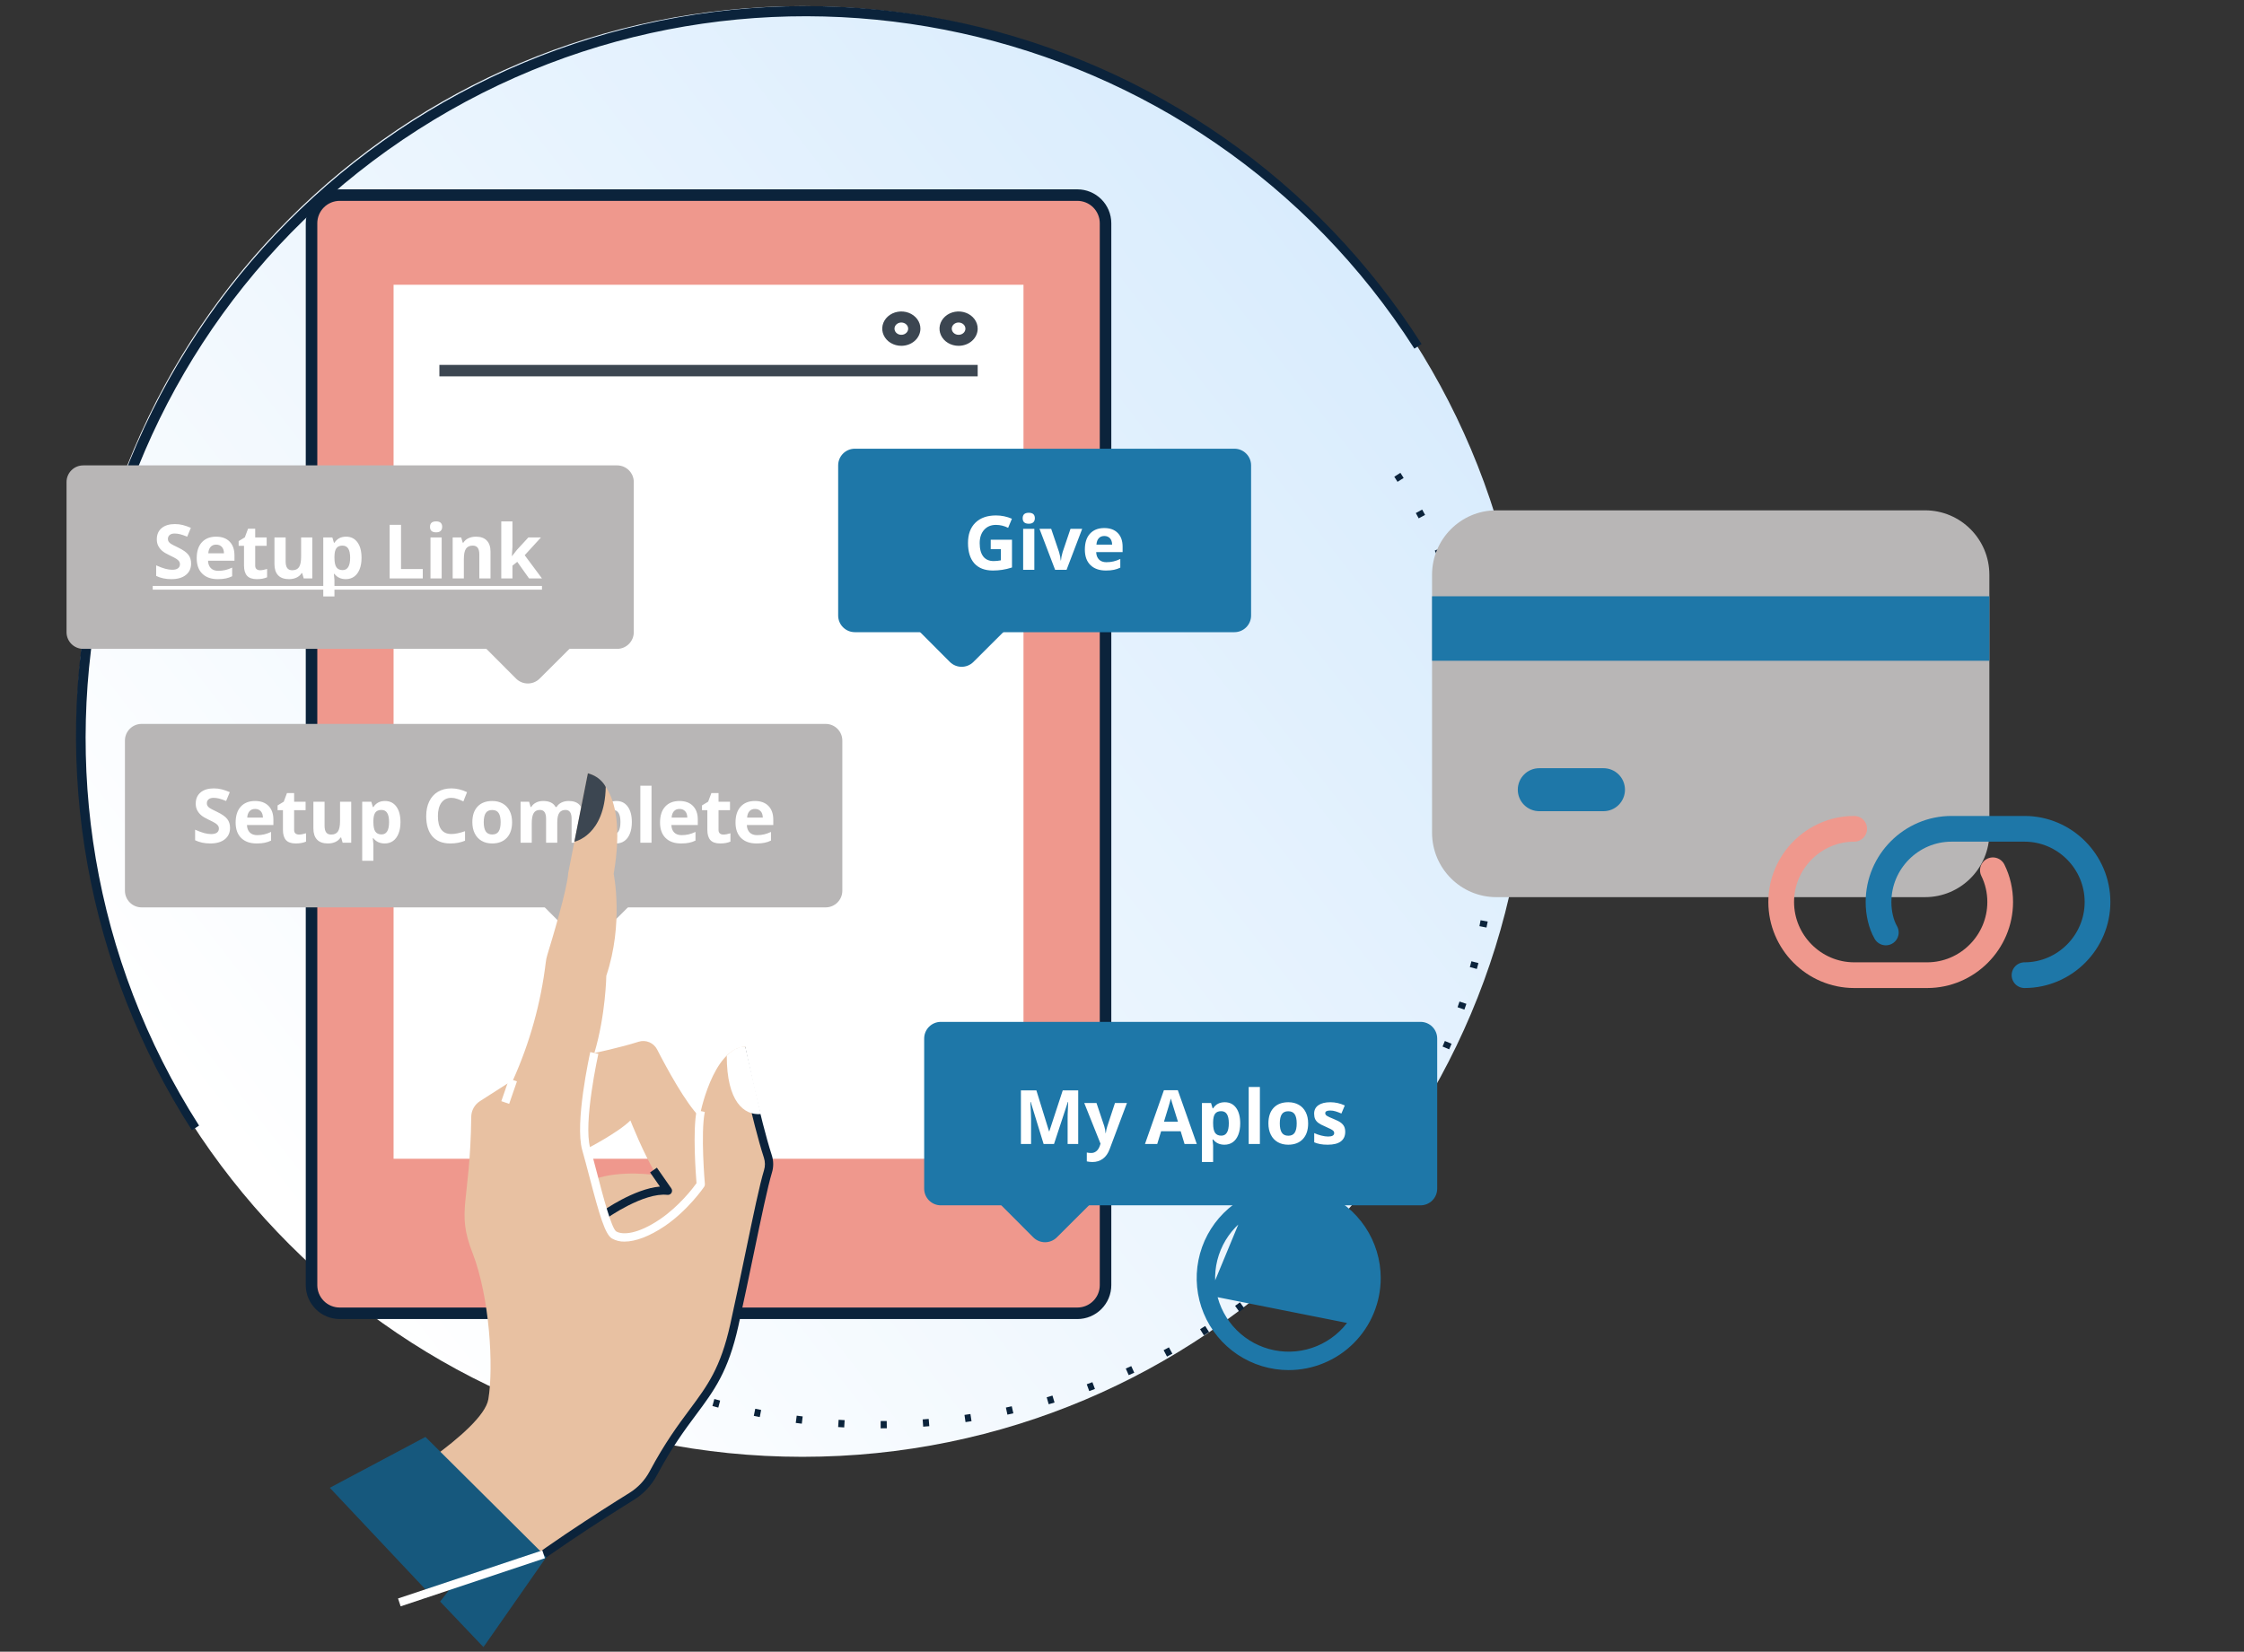 <svg width="455" height="335" viewBox="0 0 455 335" fill="none" xmlns="http://www.w3.org/2000/svg">
<rect x="0" y="0" width="455" height="335" fill="#333333" stroke="none"/>
<mask id="mask0_3876_13663" style="mask-type:luminance" maskUnits="userSpaceOnUse" x="0" y="0" width="455" height="335">
<path d="M454.922 0H0.986V334.63H454.922V0Z" fill="white"/>
</mask>
<g mask="url(#mask0_3876_13663)">
<path d="M162.702 295.475C243.951 295.475 309.817 229.612 309.817 148.362C309.817 67.113 243.951 1.248 162.702 1.248C81.454 1.248 15.588 67.113 15.588 148.362C15.588 229.612 81.454 295.475 162.702 295.475Z" fill="url(#paint0_linear_3876_13663)"/>
<path d="M38.909 229.228C28.386 212.859 21.195 194.572 17.748 175.417C14.302 156.264 14.668 136.617 18.825 117.604C22.982 98.591 30.849 80.585 41.975 64.617C53.101 48.649 67.268 35.033 83.663 24.547C100.06 14.062 118.363 6.914 137.525 3.513C156.687 0.112 176.332 0.523 195.336 4.725C214.339 8.927 232.326 16.836 248.269 27.999C264.209 39.163 277.793 53.361 288.241 69.782L286.782 70.712C243.338 2.789 152.72 -17.152 84.774 26.293C16.828 69.739 -3.079 160.347 40.364 228.295L38.909 229.228Z" fill="#0B233B"/>
<path d="M178.567 289.693V288.222C178.973 288.222 179.377 288.222 179.792 288.209L179.814 289.681C179.388 289.688 178.976 289.69 178.567 289.693ZM171.171 289.512C170.761 289.489 170.349 289.465 169.945 289.439L170.039 287.967L171.264 288.039L171.171 289.512ZM187.188 289.358L187.08 287.886C187.486 287.858 187.891 287.825 188.305 287.791L188.428 289.261C188.009 289.297 187.6 289.328 187.188 289.358ZM162.577 288.754L161.351 288.598L161.545 287.126C161.947 287.181 162.351 287.232 162.754 287.281L162.577 288.754ZM195.77 288.431L195.562 286.975L196.767 286.795L196.99 288.25L195.77 288.431ZM154.054 287.41C153.651 287.332 153.247 287.254 152.845 287.165L153.137 285.725L154.333 285.97L154.054 287.41ZM204.265 286.92L203.958 285.481C204.354 285.398 204.751 285.31 205.148 285.222L205.472 286.656L204.265 286.92ZM145.643 285.489L144.453 285.168L144.842 283.749L146.018 284.067L145.643 285.489ZM212.638 284.813L212.23 283.398C212.622 283.285 213.012 283.173 213.401 283.055L213.824 284.464L212.638 284.813ZM137.382 283.001L136.218 282.602L136.709 281.211C137.09 281.347 137.476 281.478 137.858 281.609L137.382 283.001ZM220.856 282.143L220.352 280.76L221.499 280.336L222.014 281.714L220.856 282.143ZM129.32 279.96C128.943 279.802 128.563 279.643 128.185 279.468L128.766 278.115C129.139 278.277 129.502 278.435 129.887 278.591L129.32 279.96ZM228.862 278.91L228.264 277.566C228.634 277.402 228.999 277.233 229.377 277.076L229.987 278.415L228.862 278.91ZM121.476 276.372L120.378 275.816L121.047 274.507L122.133 275.056L121.476 276.372ZM236.625 275.147L235.939 273.847L237.014 273.27L237.716 274.563L236.625 275.147ZM113.887 272.252C113.534 272.046 113.182 271.835 112.83 271.625L113.588 270.365L114.635 270.985L113.887 272.252ZM244.107 270.84L243.332 269.59C243.68 269.374 244.026 269.159 244.369 268.941L245.156 270.183C244.808 270.406 244.457 270.627 244.107 270.843V270.84ZM106.609 267.627L105.599 266.926L106.442 265.721L107.44 266.414L106.609 267.627ZM251.292 266.053L250.433 264.857L251.414 264.143L252.281 265.329C251.955 265.575 251.627 265.818 251.292 266.055V266.053ZM99.667 262.511L98.709 261.743L99.633 260.599C99.947 260.854 100.263 261.106 100.581 261.356L99.667 262.511ZM258.127 260.796L257.191 259.66C257.505 259.402 257.817 259.14 258.127 258.881L259.073 260.006C258.763 260.27 258.447 260.535 258.127 260.796ZM93.098 256.932C92.794 256.654 92.492 256.378 92.193 256.098L93.193 255.022L94.088 255.844L93.098 256.932ZM264.59 255.078L263.577 254.012C263.873 253.733 264.165 253.45 264.457 253.169L265.479 254.228C265.186 254.513 264.888 254.797 264.59 255.078ZM86.928 250.911C86.644 250.615 86.361 250.315 86.08 250.014L87.153 249.009C87.43 249.308 87.709 249.602 87.992 249.894L86.928 250.911ZM270.642 248.935L269.558 247.94C269.833 247.642 270.105 247.342 270.377 247.041L271.47 248.021C271.196 248.325 270.918 248.629 270.642 248.935ZM81.182 244.474C80.92 244.16 80.657 243.842 80.397 243.523L81.537 242.595C81.796 242.908 82.054 243.222 82.312 243.533L81.182 244.474ZM276.255 242.39L275.105 241.471C275.35 241.156 275.61 240.839 275.857 240.521L277.018 241.427L276.255 242.39ZM75.89 237.662L75.171 236.66L76.373 235.809C76.618 236.142 76.843 236.471 77.081 236.789L75.89 237.662ZM281.402 235.483L280.194 234.647C280.425 234.314 280.653 233.977 280.881 233.645L282.106 234.469C281.868 234.798 281.648 235.137 281.402 235.483ZM286.06 228.228L284.795 227.477C285.004 227.127 285.21 226.779 285.413 226.429L286.686 227.164C286.482 227.513 286.274 227.864 286.06 228.217V228.228ZM290.227 220.658L288.913 219.996C289.097 219.634 289.278 219.271 289.458 218.907L290.776 219.558C290.588 219.925 290.403 220.292 290.227 220.658ZM293.851 212.832L292.497 212.26C292.654 211.886 292.811 211.524 292.963 211.137L294.325 211.697C294.149 212.075 293.997 212.454 293.838 212.832H293.851ZM296.931 204.776L295.542 204.286C295.675 203.904 295.804 203.52 295.931 203.134L297.329 203.6C297.192 203.994 297.054 204.385 296.919 204.776H296.931ZM299.459 196.528L298.036 196.146C298.142 195.753 298.248 195.361 298.348 194.966L299.773 195.336C299.662 195.734 299.552 196.131 299.447 196.528H299.459ZM301.42 188.125L299.976 187.841C300.054 187.441 300.13 187.043 300.207 186.644L301.652 186.914C301.562 187.318 301.484 187.722 301.405 188.125H301.42ZM302.799 179.609L301.329 179.423C301.381 179.02 301.429 178.616 301.479 178.212L302.938 178.386C302.888 178.793 302.837 179.203 302.785 179.609H302.799ZM303.599 171.03L302.128 170.944C302.153 170.537 302.175 170.133 302.195 169.719L303.665 169.792C303.631 170.196 303.609 170.608 303.584 171.016L303.599 171.03ZM302.339 162.419C302.339 162.011 302.339 161.604 302.322 161.192L303.793 161.166C303.793 161.576 303.793 161.987 303.81 162.392L302.339 162.419ZM301.964 153.898C301.933 153.494 301.897 153.086 301.861 152.673L303.331 152.542C303.369 152.952 303.403 153.363 303.434 153.768L301.964 153.898ZM301.003 145.424C300.942 145.021 300.881 144.62 300.817 144.218L302.27 143.987C302.334 144.394 302.398 144.801 302.457 145.213L301.003 145.424ZM299.461 137.033C299.373 136.636 299.285 136.241 299.194 135.844L300.625 135.513C300.719 135.915 300.809 136.318 300.898 136.719L299.461 137.033ZM297.343 128.772C297.231 128.38 297.114 127.99 296.995 127.603L298.403 127.174C298.523 127.568 298.648 127.961 298.755 128.355L297.343 128.772ZM294.662 120.683C294.52 120.3 294.378 119.92 294.233 119.54L295.605 119.016C295.753 119.402 295.897 119.787 296.042 120.173L294.662 120.683ZM291.426 112.787C291.262 112.418 291.095 112.048 290.921 111.677L292.254 111.059C292.429 111.434 292.598 111.809 292.766 112.184L291.426 112.787ZM287.658 105.132C287.465 104.774 287.271 104.416 287.075 104.058L288.364 103.352C288.563 103.713 288.762 104.075 288.955 104.438L287.658 105.132ZM283.364 97.722C283.148 97.379 282.93 97.033 282.71 96.69L283.95 95.898C284.17 96.244 284.391 96.592 284.609 96.942L283.364 97.722Z" fill="#0B233B"/>
<path d="M218.068 39.177H68.487C65.331 39.177 62.773 41.742 62.773 44.907V261.028C62.773 264.193 65.331 266.759 68.487 266.759H218.068C221.224 266.759 223.783 264.193 223.783 261.028V44.907C223.783 41.742 221.224 39.177 218.068 39.177Z" fill="#EF988D"/>
<path d="M218.441 267.533H68.869C67.047 267.528 65.3 266.802 64.013 265.513C62.725 264.223 62.001 262.477 61.998 260.656V45.281C62.001 43.457 62.727 41.709 64.017 40.419C65.307 39.13 67.056 38.405 68.881 38.403H218.453C220.276 38.406 222.026 39.132 223.315 40.421C224.604 41.71 225.33 43.458 225.331 45.281V260.656C225.33 262.481 224.603 264.23 223.311 265.519C222.019 266.808 220.267 267.533 218.441 267.533ZM68.869 40.738C67.666 40.742 66.514 41.223 65.664 42.074C64.814 42.925 64.337 44.078 64.336 45.281V260.656C64.337 261.86 64.816 263.015 65.668 263.866C66.52 264.717 67.676 265.197 68.881 265.197H218.453C219.657 265.197 220.812 264.717 221.664 263.866C222.516 263.014 222.994 261.859 222.994 260.656V45.281C222.993 44.077 222.514 42.923 221.663 42.071C220.812 41.219 219.657 40.74 218.453 40.738H68.869Z" fill="#0B233B"/>
<path d="M207.526 57.755H79.802V235.021H207.526V57.755Z" fill="white"/>
<path d="M274.248 267.88C275.96 265.318 276.872 262.308 276.874 259.228C276.87 255.1 275.226 251.141 272.306 248.221C269.386 245.302 265.429 243.659 261.301 243.655C258.221 243.655 255.211 244.569 252.649 246.279L274.248 267.88ZM274.248 267.88C272.538 270.44 270.105 272.437 267.259 273.615C264.413 274.793 261.282 275.102 258.262 274.501C255.243 273.9 252.468 272.417 250.29 270.239C248.111 268.061 246.628 265.287 246.026 262.265L274.248 267.88ZM261.301 277.233C266.074 277.228 270.652 275.329 274.027 271.954C277.402 268.578 279.301 264.002 279.307 259.228C279.307 255.667 278.251 252.185 276.271 249.224C274.294 246.264 271.482 243.955 268.191 242.593C264.901 241.229 261.281 240.874 257.788 241.568C254.296 242.263 251.086 243.977 248.569 246.496C246.05 249.014 244.337 252.222 243.641 255.715C242.946 259.207 243.303 262.828 244.664 266.118C246.028 269.409 248.336 272.22 251.298 274.199C254.258 276.178 257.741 277.233 261.301 277.233ZM246.914 253.269C248.094 250.423 250.091 247.991 252.649 246.279L246.026 262.265C245.427 259.245 245.736 256.114 246.914 253.269Z" fill="#1E77A8"/>
<path d="M274.248 267.88C275.96 265.318 276.872 262.308 276.874 259.228C276.87 255.1 275.226 251.141 272.306 248.221C269.386 245.302 265.429 243.659 261.301 243.655C258.221 243.655 255.211 244.569 252.649 246.279M274.248 267.88L252.649 246.279M274.248 267.88C272.538 270.44 270.105 272.437 267.259 273.615C264.413 274.793 261.282 275.102 258.262 274.501C255.243 273.9 252.468 272.417 250.29 270.239C248.111 268.061 246.628 265.287 246.026 262.265M274.248 267.88L246.026 262.265M252.649 246.279C250.091 247.991 248.094 250.423 246.914 253.269C245.736 256.114 245.427 259.245 246.026 262.265M252.649 246.279L246.026 262.265M261.301 277.233C266.074 277.228 270.652 275.329 274.027 271.954C277.402 268.578 279.301 264.002 279.307 259.228C279.307 255.667 278.251 252.185 276.271 249.224C274.294 246.264 271.482 243.955 268.191 242.593C264.901 241.229 261.281 240.874 257.788 241.568C254.296 242.263 251.086 243.977 248.569 246.496C246.05 249.014 244.337 252.222 243.641 255.715C242.946 259.207 243.303 262.828 244.664 266.118C246.028 269.409 248.336 272.22 251.298 274.199C254.258 276.178 257.741 277.233 261.301 277.233Z" stroke="#1E77A8" stroke-width="1.304"/>
<path d="M198.238 74.011H89.092V76.333H198.238V74.011Z" fill="#3C4651"/>
<path d="M182.756 70.14C181.991 70.14 181.243 69.936 180.605 69.553C179.969 69.17 179.473 68.626 179.181 67.989C178.887 67.352 178.811 66.651 178.96 65.976C179.11 65.3 179.479 64.679 180.021 64.192C180.562 63.705 181.253 63.374 182.004 63.24C182.755 63.106 183.533 63.176 184.241 63.44C184.947 63.704 185.552 64.151 185.977 64.724C186.401 65.298 186.628 65.971 186.626 66.66C186.625 67.584 186.216 68.468 185.491 69.12C184.765 69.772 183.782 70.139 182.756 70.14ZM182.756 65.415C182.482 65.415 182.215 65.488 181.987 65.625C181.76 65.762 181.583 65.956 181.477 66.184C181.373 66.411 181.346 66.662 181.399 66.904C181.453 67.145 181.584 67.367 181.777 67.541C181.972 67.716 182.218 67.834 182.486 67.882C182.755 67.93 183.034 67.906 183.285 67.811C183.538 67.717 183.755 67.557 183.907 67.353C184.06 67.148 184.141 66.907 184.141 66.66C184.141 66.33 183.995 66.013 183.735 65.78C183.476 65.546 183.124 65.415 182.756 65.415Z" fill="#3C4651"/>
<path d="M194.372 70.14C193.607 70.141 192.857 69.937 192.22 69.555C191.582 69.172 191.086 68.628 190.793 67.992C190.499 67.355 190.422 66.654 190.572 65.978C190.721 65.302 191.09 64.681 191.631 64.194C192.173 63.706 192.863 63.374 193.613 63.24C194.365 63.106 195.144 63.175 195.851 63.439C196.558 63.703 197.163 64.15 197.588 64.724C198.013 65.297 198.239 65.971 198.238 66.66C198.237 67.583 197.829 68.467 197.104 69.12C196.379 69.772 195.397 70.139 194.372 70.14ZM194.372 65.415C194.098 65.414 193.83 65.486 193.602 65.623C193.373 65.759 193.196 65.954 193.091 66.181C192.985 66.409 192.956 66.659 193.01 66.901C193.062 67.143 193.195 67.365 193.388 67.54C193.581 67.715 193.827 67.834 194.097 67.882C194.365 67.93 194.643 67.906 194.897 67.812C195.149 67.717 195.367 67.558 195.518 67.353C195.67 67.148 195.752 66.907 195.752 66.66C195.752 66.331 195.606 66.014 195.348 65.781C195.089 65.547 194.738 65.416 194.372 65.415Z" fill="#3C4651"/>
<path d="M167.411 146.825H28.713C26.845 146.825 25.331 148.339 25.331 150.208V180.653C25.331 182.522 26.845 184.036 28.713 184.036H167.411C169.279 184.036 170.794 182.522 170.794 180.653V150.208C170.794 148.339 169.279 146.825 167.411 146.825Z" fill="#B8B6B6"/>
<path d="M117.12 155.98L102.149 170.909C100.826 172.228 100.823 174.37 102.142 175.693L116.474 190.066C117.794 191.389 119.935 191.392 121.258 190.072L136.23 175.143C137.553 173.824 137.556 171.682 136.236 170.359L121.904 155.987C120.585 154.664 118.443 154.661 117.12 155.98Z" fill="#B8B6B6"/>
<path d="M46.644 167.907C46.644 168.888 46.29 169.661 45.581 170.226C44.878 170.791 43.896 171.073 42.638 171.073C41.478 171.073 40.452 170.855 39.56 170.42V168.278C40.294 168.605 40.913 168.836 41.419 168.97C41.929 169.103 42.395 169.171 42.816 169.171C43.322 169.171 43.708 169.073 43.976 168.88C44.248 168.688 44.385 168.399 44.385 168.019C44.385 167.805 44.325 167.617 44.206 167.453C44.087 167.285 43.911 167.125 43.678 166.971C43.45 166.817 42.982 166.572 42.273 166.234C41.609 165.923 41.112 165.623 40.779 165.335C40.447 165.048 40.182 164.713 39.984 164.331C39.786 163.951 39.687 163.504 39.687 162.994C39.687 162.032 40.011 161.277 40.661 160.727C41.315 160.177 42.217 159.902 43.366 159.902C43.931 159.902 44.469 159.968 44.979 160.103C45.495 160.236 46.032 160.425 46.592 160.667L45.849 162.458C45.269 162.221 44.788 162.054 44.407 161.96C44.03 161.866 43.659 161.819 43.292 161.819C42.856 161.819 42.521 161.921 42.288 162.124C42.056 162.328 41.939 162.592 41.939 162.92C41.939 163.123 41.986 163.301 42.08 163.454C42.175 163.603 42.323 163.75 42.526 163.893C42.734 164.031 43.222 164.284 43.991 164.652C45.006 165.137 45.703 165.626 46.079 166.116C46.456 166.601 46.644 167.199 46.644 167.907ZM51.725 164.072C51.244 164.072 50.867 164.226 50.595 164.532C50.322 164.834 50.166 165.266 50.127 165.825H53.308C53.298 165.266 53.152 164.834 52.87 164.532C52.587 164.226 52.206 164.072 51.725 164.072ZM52.044 171.073C50.706 171.073 49.661 170.704 48.908 169.966C48.154 169.227 47.778 168.182 47.778 166.829C47.778 165.437 48.125 164.361 48.819 163.603C49.517 162.84 50.481 162.458 51.71 162.458C52.884 162.458 53.799 162.793 54.453 163.462C55.107 164.131 55.434 165.055 55.434 166.234V167.335H50.075C50.099 167.978 50.29 168.482 50.647 168.844C51.004 169.205 51.504 169.386 52.148 169.386C52.649 169.386 53.122 169.334 53.568 169.23C54.014 169.126 54.48 168.96 54.966 168.732V170.486C54.569 170.685 54.146 170.831 53.695 170.924C53.244 171.023 52.694 171.073 52.044 171.073ZM60.626 169.268C61.022 169.268 61.498 169.18 62.053 169.007V170.695C61.488 170.947 60.795 171.073 59.972 171.073C59.065 171.073 58.404 170.845 57.987 170.39C57.576 169.928 57.37 169.24 57.37 168.323V164.317H56.285V163.358L57.534 162.6L58.188 160.846H59.638V162.615H61.964V164.317H59.638V168.323C59.638 168.646 59.727 168.883 59.905 169.037C60.089 169.191 60.329 169.268 60.626 169.268ZM69.475 170.924L69.171 169.862H69.052C68.809 170.248 68.464 170.548 68.019 170.761C67.572 170.97 67.064 171.073 66.495 171.073C65.519 171.073 64.782 170.814 64.287 170.293C63.791 169.768 63.544 169.015 63.544 168.033V162.615H65.811V167.469C65.811 168.068 65.917 168.519 66.13 168.822C66.344 169.119 66.683 169.268 67.149 169.268C67.783 169.268 68.241 169.056 68.524 168.635C68.806 168.209 68.948 167.505 68.948 166.525V162.615H71.215V170.924H69.475ZM78.005 171.073C77.029 171.073 76.263 170.72 75.708 170.011H75.589C75.668 170.704 75.708 171.106 75.708 171.215V174.582H73.441V162.615H75.284L75.604 163.693H75.708C76.238 162.87 77.024 162.458 78.064 162.458C79.045 162.458 79.814 162.837 80.369 163.596C80.924 164.353 81.201 165.407 81.201 166.754C81.201 167.642 81.07 168.413 80.807 169.067C80.549 169.721 80.18 170.219 79.7 170.561C79.219 170.902 78.654 171.073 78.005 171.073ZM77.336 164.273C76.776 164.273 76.367 164.446 76.109 164.793C75.852 165.134 75.718 165.701 75.708 166.495V166.74C75.708 167.632 75.839 168.272 76.102 168.658C76.37 169.045 76.791 169.238 77.366 169.238C78.381 169.238 78.889 168.399 78.889 166.724C78.889 165.907 78.763 165.296 78.51 164.889C78.263 164.477 77.871 164.273 77.336 164.273ZM91.519 161.819C90.651 161.819 89.98 162.147 89.504 162.801C89.028 163.45 88.791 164.356 88.791 165.521C88.791 167.945 89.7 169.156 91.519 169.156C92.282 169.156 93.206 168.965 94.291 168.583V170.516C93.399 170.888 92.403 171.073 91.303 171.073C89.722 171.073 88.513 170.596 87.675 169.639C86.838 168.677 86.419 167.299 86.419 165.506C86.419 164.377 86.625 163.388 87.036 162.54C87.448 161.688 88.037 161.036 88.805 160.585C89.578 160.13 90.483 159.902 91.519 159.902C92.574 159.902 93.634 160.156 94.7 160.667L93.957 162.54C93.55 162.347 93.141 162.179 92.73 162.034C92.319 161.891 91.915 161.819 91.519 161.819ZM98.086 166.754C98.086 167.577 98.22 168.199 98.487 168.621C98.76 169.042 99.201 169.252 99.81 169.252C100.415 169.252 100.848 169.045 101.111 168.628C101.379 168.207 101.512 167.582 101.512 166.754C101.512 165.932 101.379 165.315 101.111 164.904C100.843 164.493 100.405 164.287 99.795 164.287C99.191 164.287 98.755 164.493 98.487 164.904C98.22 165.31 98.086 165.927 98.086 166.754ZM103.832 166.754C103.832 168.108 103.475 169.166 102.761 169.929C102.048 170.692 101.054 171.073 99.781 171.073C98.983 171.073 98.279 170.9 97.669 170.553C97.06 170.201 96.592 169.698 96.265 169.045C95.938 168.39 95.774 167.627 95.774 166.754C95.774 165.398 96.128 164.342 96.837 163.588C97.546 162.835 98.542 162.458 99.825 162.458C100.623 162.458 101.327 162.631 101.936 162.978C102.545 163.326 103.014 163.824 103.341 164.473C103.668 165.122 103.832 165.882 103.832 166.754ZM112.993 170.924H110.726V166.071C110.726 165.472 110.624 165.023 110.421 164.726C110.223 164.424 109.908 164.273 109.477 164.273C108.897 164.273 108.476 164.485 108.213 164.911C107.951 165.338 107.819 166.039 107.819 167.015V170.924H105.552V162.615H107.284L107.589 163.678H107.715C107.938 163.296 108.26 162.999 108.682 162.785C109.103 162.568 109.586 162.458 110.131 162.458C111.375 162.458 112.217 162.865 112.658 163.678H112.859C113.082 163.291 113.409 162.991 113.84 162.779C114.276 162.565 114.767 162.458 115.312 162.458C116.254 162.458 116.965 162.702 117.445 163.187C117.931 163.668 118.174 164.441 118.174 165.506V170.924H115.899V166.071C115.899 165.472 115.798 165.023 115.594 164.726C115.396 164.424 115.082 164.273 114.65 164.273C114.095 164.273 113.679 164.471 113.402 164.867C113.129 165.263 112.993 165.893 112.993 166.754V170.924ZM124.919 171.073C123.943 171.073 123.178 170.72 122.623 170.011H122.504C122.583 170.704 122.623 171.106 122.623 171.215V174.582H120.356V162.615H122.199L122.519 163.693H122.623C123.153 162.87 123.938 162.458 124.979 162.458C125.96 162.458 126.728 162.837 127.283 163.596C127.838 164.353 128.116 165.407 128.116 166.754C128.116 167.642 127.984 168.413 127.722 169.067C127.464 169.721 127.095 170.219 126.614 170.561C126.133 170.902 125.568 171.073 124.919 171.073ZM124.25 164.273C123.69 164.273 123.282 164.446 123.024 164.793C122.766 165.134 122.632 165.701 122.623 166.495V166.74C122.623 167.632 122.754 168.272 123.016 168.658C123.284 169.045 123.705 169.238 124.28 169.238C125.296 169.238 125.804 168.399 125.804 166.724C125.804 165.907 125.678 165.296 125.425 164.889C125.177 164.477 124.786 164.273 124.25 164.273ZM132.104 170.924H129.837V159.358H132.104V170.924ZM137.779 164.072C137.298 164.072 136.921 164.226 136.649 164.532C136.376 164.834 136.22 165.266 136.181 165.825H139.361C139.352 165.266 139.206 164.834 138.924 164.532C138.641 164.226 138.26 164.072 137.779 164.072ZM138.098 171.073C136.761 171.073 135.716 170.704 134.962 169.966C134.209 169.227 133.832 168.182 133.832 166.829C133.832 165.437 134.179 164.361 134.872 163.603C135.571 162.84 136.535 162.458 137.763 162.458C138.938 162.458 139.853 162.793 140.507 163.462C141.16 164.131 141.487 165.055 141.487 166.234V167.335H136.129C136.154 167.978 136.344 168.482 136.701 168.844C137.058 169.205 137.559 169.386 138.203 169.386C138.703 169.386 139.176 169.334 139.622 169.23C140.068 169.126 140.535 168.96 141.02 168.732V170.486C140.623 170.685 140.2 170.831 139.749 170.924C139.298 171.023 138.748 171.073 138.098 171.073ZM146.681 169.268C147.077 169.268 147.553 169.18 148.107 169.007V170.695C147.542 170.947 146.849 171.073 146.026 171.073C145.119 171.073 144.458 170.845 144.041 170.39C143.63 169.928 143.424 169.24 143.424 168.323V164.317H142.339V163.358L143.587 162.6L144.242 160.846H145.691V162.615H148.018V164.317H145.691V168.323C145.691 168.646 145.781 168.883 145.958 169.037C146.142 169.191 146.382 169.268 146.681 169.268ZM153.083 164.072C152.604 164.072 152.227 164.226 151.955 164.532C151.681 164.834 151.526 165.266 151.485 165.825H154.667C154.657 165.266 154.511 164.834 154.228 164.532C153.946 164.226 153.564 164.072 153.083 164.072ZM153.404 171.073C152.065 171.073 151.02 170.704 150.267 169.966C149.513 169.227 149.136 168.182 149.136 166.829C149.136 165.437 149.483 164.361 150.178 163.603C150.877 162.84 151.84 162.458 153.069 162.458C154.244 162.458 155.157 162.793 155.812 163.462C156.466 164.131 156.793 165.055 156.793 166.234V167.335H151.433C151.458 167.978 151.65 168.482 152.005 168.844C152.363 169.205 152.863 169.386 153.507 169.386C154.008 169.386 154.481 169.334 154.927 169.23C155.374 169.126 155.839 168.96 156.325 168.732V170.486C155.928 170.685 155.504 170.831 155.053 170.924C154.602 171.023 154.053 171.073 153.404 171.073Z" fill="white"/>
<path d="M155.69 234.548C153.339 227.357 151.116 212.267 151.116 212.267C144.398 212.654 141.84 226.517 141.84 226.517C138.996 223.674 135.187 216.646 133.239 212.858C132.898 212.193 132.333 211.67 131.643 211.383C130.952 211.097 130.183 211.063 129.471 211.291C125.735 212.486 120.514 213.58 120.514 213.58C122.815 205.866 122.938 197.905 122.938 197.905C126.504 187.27 124.433 177.254 124.433 177.254C127.657 158.283 119.207 156.838 119.207 156.838L115.227 176.992C115.011 180.403 111.868 190.759 110.984 193.651C110.827 194.162 110.718 194.686 110.659 195.216C109.664 203.445 107.429 211.477 104.031 219.039L97.313 223.34C96.779 223.683 96.338 224.154 96.03 224.709C95.722 225.264 95.557 225.887 95.55 226.522C95.337 244.157 92.454 245.49 95.81 254.121C99.295 263.078 100.118 277.252 99.018 283.79C97.918 290.329 77.233 302.544 77.233 302.544L101.025 322.283C108.302 315.971 122.082 307.206 128.069 303.493C129.91 302.354 131.418 300.746 132.438 298.838C140.323 284.045 145.593 283.564 148.877 268.791C151.721 256.002 154.293 242.201 155.703 237.607C156.013 236.61 156.009 235.541 155.69 234.548ZM127.823 227.251C127.823 227.251 130.476 234.05 133.141 238.363C133.141 238.363 126.006 237.201 120.514 239.161L118.874 233.055C118.874 233.055 125.334 229.737 127.823 227.251Z" fill="#E8C1A2"/>
<path d="M101.588 322.927L100.485 321.659C107.849 315.262 121.928 306.331 127.635 302.788C129.35 301.727 130.756 300.229 131.708 298.452C134.807 292.641 137.474 289.055 139.825 285.893C143.463 281.002 146.1 277.467 148.066 268.618C149.171 263.641 150.255 258.423 151.211 253.822C152.729 246.514 154.039 240.202 154.909 237.369C155.169 236.535 155.162 235.639 154.89 234.808C152.55 227.649 149.496 212.85 149.465 212.696L151.108 212.357C151.138 212.503 154.187 227.212 156.485 234.282C156.866 235.441 156.876 236.691 156.515 237.857C155.676 240.616 154.363 246.891 152.855 254.158C151.897 258.765 150.814 263.988 149.706 268.976C147.662 278.176 144.799 282.022 141.174 286.889C138.854 290.004 136.225 293.534 133.189 299.233C132.097 301.273 130.487 302.989 128.52 304.207C122.846 307.736 108.851 316.609 101.588 322.927Z" fill="#0B233B"/>
<path d="M123.028 247.091L122.054 245.725C122.334 245.515 128.61 241.098 133.81 240.664L131.812 237.793L133.191 236.832L136.116 241.031C136.21 241.164 136.262 241.32 136.268 241.482C136.274 241.645 136.232 241.804 136.149 241.943C136.066 242.083 135.945 242.195 135.799 242.265C135.653 242.337 135.49 242.365 135.33 242.346C130.544 241.794 123.101 247.037 123.028 247.091Z" fill="#0B233B"/>
<path d="M154.276 225.958C150.817 226.237 147.36 223.438 147.36 214.118C147.36 214.118 149.133 212.108 151.124 212.279L154.276 225.958Z" fill="white"/>
<path d="M116.456 170.718C116.456 170.718 122.628 169.532 122.821 159.62C122.821 159.62 121.911 157.546 119.199 156.838L116.456 170.718Z" fill="#3C4651"/>
<path d="M103.229 218.778L101.653 223.339L103.24 223.888L104.816 219.327L103.229 218.778Z" fill="white"/>
<path d="M101.949 308.562L110.772 315.816L98.029 334.072L89.238 324.828L101.949 308.562Z" fill="#16587D"/>
<path d="M86.264 291.441L110.215 315.252L86.264 322.36L66.87 301.753L86.264 291.441Z" fill="#16587D"/>
<path d="M126.625 251.823C125.733 251.849 124.852 251.63 124.075 251.191C122.695 250.35 121.57 246.547 119.502 238.642C119 236.722 118.525 234.905 118.06 233.285C116.498 227.835 119.555 213.972 119.686 213.382L121.324 213.748C121.293 213.888 118.228 227.783 119.675 232.824C120.145 234.463 120.621 236.286 121.128 238.217C122.261 242.556 123.974 249.108 124.94 249.752C126.225 250.521 129.323 250.34 133.821 247.289C137.693 244.663 140.54 240.946 141.228 239.977C141.079 238.172 140.418 229.257 141.267 225.188L142.909 225.532C142.033 229.73 142.909 240.04 142.924 240.143C142.945 240.341 142.894 240.539 142.782 240.703C142.65 240.896 139.486 245.486 134.765 248.691C131.725 250.74 128.867 251.823 126.625 251.823Z" fill="white"/>
<path d="M109.961 314.449L80.705 324.203L81.236 325.796L110.492 316.04L109.961 314.449Z" fill="white"/>
<path d="M125.125 94.391H16.874C15.005 94.391 13.491 95.906 13.491 97.774V128.22C13.491 130.088 15.005 131.603 16.874 131.603H125.125C126.994 131.603 128.508 130.088 128.508 128.22V97.774C128.508 95.906 126.994 94.391 125.125 94.391Z" fill="#B8B6B6"/>
<path d="M105.28 103.545L90.308 118.474C88.986 119.793 88.983 121.935 90.302 123.258L104.634 137.631C105.953 138.954 108.095 138.957 109.418 137.637L124.389 122.708C125.712 121.389 125.715 119.247 124.396 117.924L110.064 103.551C108.745 102.229 106.603 102.226 105.28 103.545Z" fill="#B8B6B6"/>
<path d="M38.75 114.297C38.75 115.278 38.396 116.051 37.687 116.616C36.984 117.181 36.002 117.464 34.744 117.464C33.584 117.464 32.559 117.246 31.666 116.809V114.669C32.4 114.996 33.019 115.226 33.525 115.36C34.035 115.494 34.501 115.561 34.922 115.561C35.428 115.561 35.814 115.464 36.082 115.271C36.354 115.078 36.49 114.79 36.49 114.409C36.49 114.195 36.431 114.007 36.312 113.844C36.193 113.675 36.017 113.514 35.784 113.361C35.556 113.207 35.088 112.962 34.38 112.625C33.716 112.312 33.218 112.013 32.886 111.725C32.553 111.438 32.288 111.103 32.09 110.722C31.892 110.34 31.793 109.894 31.793 109.384C31.793 108.423 32.117 107.667 32.767 107.117C33.421 106.567 34.323 106.292 35.472 106.292C36.037 106.292 36.575 106.359 37.085 106.492C37.601 106.626 38.138 106.815 38.698 107.057L37.955 108.849C37.375 108.611 36.895 108.445 36.513 108.351C36.136 108.256 35.765 108.209 35.398 108.209C34.962 108.209 34.627 108.311 34.395 108.514C34.161 108.717 34.045 108.982 34.045 109.31C34.045 109.513 34.092 109.691 34.186 109.845C34.28 109.993 34.429 110.139 34.632 110.283C34.84 110.422 35.329 110.675 36.097 111.041C37.112 111.527 37.809 112.015 38.185 112.506C38.562 112.991 38.75 113.588 38.75 114.297ZM43.831 110.462C43.35 110.462 42.974 110.615 42.701 110.922C42.428 111.225 42.272 111.656 42.233 112.216H45.414C45.404 111.656 45.258 111.225 44.975 110.922C44.693 110.615 44.312 110.462 43.831 110.462ZM44.151 117.464C42.812 117.464 41.767 117.094 41.014 116.356C40.261 115.618 39.884 114.572 39.884 113.219C39.884 111.827 40.231 110.751 40.925 109.993C41.623 109.23 42.587 108.849 43.816 108.849C44.99 108.849 45.905 109.183 46.559 109.852C47.213 110.521 47.54 111.445 47.54 112.625V113.725H42.181C42.205 114.369 42.396 114.872 42.753 115.234C43.11 115.595 43.61 115.776 44.255 115.776C44.755 115.776 45.228 115.724 45.674 115.62C46.12 115.516 46.586 115.35 47.072 115.122V116.876C46.675 117.074 46.252 117.221 45.801 117.315C45.35 117.414 44.8 117.464 44.151 117.464ZM52.732 115.657C53.129 115.657 53.604 115.571 54.159 115.397V117.084C53.594 117.337 52.901 117.464 52.078 117.464C51.171 117.464 50.51 117.236 50.093 116.78C49.682 116.319 49.476 115.63 49.476 114.713V110.707H48.391V109.748L49.64 108.99L50.294 107.236H51.744V109.005H54.07V110.707H51.744V114.713C51.744 115.035 51.833 115.273 52.011 115.427C52.194 115.581 52.435 115.657 52.732 115.657ZM61.581 117.315L61.277 116.252H61.158C60.915 116.638 60.57 116.938 60.124 117.151C59.678 117.359 59.17 117.464 58.601 117.464C57.624 117.464 56.889 117.203 56.393 116.683C55.897 116.158 55.65 115.405 55.65 114.423V109.005H57.917V113.859C57.917 114.458 58.023 114.909 58.236 115.211C58.45 115.509 58.789 115.657 59.255 115.657C59.889 115.657 60.347 115.447 60.63 115.026C60.912 114.599 61.054 113.896 61.054 112.915V109.005H63.321V117.315H61.581ZM70.111 117.464C69.135 117.464 68.369 117.109 67.814 116.401H67.695C67.774 117.094 67.814 117.496 67.814 117.605V120.972H65.547V109.005H67.39L67.71 110.083H67.814C68.344 109.26 69.13 108.849 70.17 108.849C71.151 108.849 71.92 109.228 72.475 109.986C73.03 110.744 73.307 111.797 73.307 113.145C73.307 114.032 73.176 114.803 72.913 115.457C72.656 116.111 72.286 116.609 71.806 116.951C71.325 117.293 70.76 117.464 70.111 117.464ZM69.442 110.662C68.882 110.662 68.473 110.836 68.215 111.183C67.958 111.525 67.824 112.092 67.814 112.885V113.13C67.814 114.022 67.945 114.661 68.208 115.048C68.476 115.434 68.897 115.628 69.472 115.628C70.487 115.628 70.995 114.79 70.995 113.115C70.995 112.298 70.869 111.686 70.616 111.279C70.368 110.868 69.977 110.662 69.442 110.662ZM79.008 117.315V106.448H81.313V115.412H85.721V117.315H79.008ZM87.189 106.857C87.189 106.118 87.6 105.749 88.423 105.749C89.245 105.749 89.657 106.118 89.657 106.857C89.657 107.208 89.552 107.483 89.344 107.682C89.141 107.875 88.834 107.971 88.423 107.971C87.6 107.971 87.189 107.6 87.189 106.857ZM89.553 117.315H87.285V109.005H89.553V117.315ZM99.457 117.315H97.19V112.461C97.19 111.862 97.084 111.413 96.871 111.116C96.657 110.813 96.318 110.662 95.852 110.662C95.218 110.662 94.76 110.875 94.477 111.302C94.195 111.723 94.053 112.424 94.053 113.405V117.315H91.786V109.005H93.518L93.823 110.068H93.949C94.202 109.666 94.549 109.364 94.99 109.161C95.436 108.953 95.941 108.849 96.506 108.849C97.473 108.849 98.206 109.111 98.707 109.637C99.207 110.157 99.457 110.91 99.457 111.896V117.315ZM103.817 112.796L104.805 111.532L107.132 109.005H109.689L106.389 112.61L109.89 117.315H107.273L104.88 113.948L103.906 114.728V117.315H101.639V105.749H103.906V110.908L103.787 112.796H103.817Z" fill="white"/>
<path d="M30.968 118.839H109.89V119.597H30.968V118.839Z" fill="white"/>
<path d="M250.292 91.008H173.332C171.463 91.008 169.949 92.522 169.949 94.391V124.837C169.949 126.705 171.463 128.219 173.332 128.219H250.292C252.16 128.219 253.675 126.705 253.675 124.837V94.391C253.675 92.522 252.16 91.008 250.292 91.008Z" fill="#1E77A8"/>
<path d="M193.234 100.162L178.263 115.091C176.94 116.411 176.937 118.552 178.256 119.875L192.589 134.248C193.908 135.571 196.05 135.574 197.373 134.254L212.344 119.325C213.667 118.006 213.67 115.864 212.351 114.541L198.018 100.169C196.699 98.846 194.557 98.843 193.234 100.162Z" fill="#1E77A8"/>
<path d="M200.883 109.463H205.194V115.097C204.495 115.325 203.836 115.484 203.216 115.573C202.602 115.667 201.973 115.714 201.329 115.714C199.688 115.714 198.435 115.233 197.567 114.272C196.705 113.306 196.274 111.921 196.274 110.117C196.274 108.363 196.774 106.995 197.776 106.014C198.782 105.033 200.174 104.542 201.953 104.542C203.068 104.542 204.143 104.765 205.179 105.211L204.413 107.055C203.62 106.658 202.795 106.46 201.938 106.46C200.942 106.46 200.144 106.794 199.544 107.463C198.945 108.132 198.645 109.032 198.645 110.162C198.645 111.341 198.886 112.243 199.366 112.867C199.852 113.487 200.556 113.796 201.477 113.796C201.958 113.796 202.446 113.747 202.941 113.648V111.381H200.883V109.463ZM207.36 105.107C207.36 104.369 207.772 104 208.595 104C209.417 104 209.828 104.369 209.828 105.107C209.828 105.459 209.725 105.734 209.516 105.932C209.313 106.125 209.005 106.222 208.595 106.222C207.772 106.222 207.36 105.85 207.36 105.107ZM209.725 115.565H207.457V107.255H209.725V115.565ZM213.935 115.565L210.769 107.255H213.14L214.746 111.99C214.924 112.59 215.035 113.157 215.08 113.692H215.125C215.15 113.216 215.261 112.649 215.459 111.99L217.057 107.255H219.428L216.262 115.565H213.935ZM223.915 108.712C223.434 108.712 223.057 108.866 222.785 109.173C222.512 109.475 222.356 109.906 222.317 110.466H225.497C225.488 109.906 225.342 109.475 225.059 109.173C224.776 108.866 224.394 108.712 223.915 108.712ZM224.234 115.714C222.895 115.714 221.85 115.345 221.098 114.606C220.344 113.868 219.968 112.823 219.968 111.47C219.968 110.077 220.314 109.002 221.008 108.244C221.707 107.481 222.671 107.099 223.899 107.099C225.073 107.099 225.989 107.434 226.642 108.103C227.296 108.772 227.623 109.696 227.623 110.875V111.975H222.264C222.289 112.619 222.48 113.122 222.837 113.484C223.194 113.846 223.694 114.027 224.338 114.027C224.839 114.027 225.312 113.975 225.758 113.871C226.204 113.767 226.669 113.601 227.155 113.373V115.127C226.759 115.325 226.335 115.471 225.884 115.565C225.433 115.664 224.883 115.714 224.234 115.714Z" fill="white"/>
<path d="M288.029 207.257H190.771C188.903 207.257 187.388 208.771 187.388 210.64V241.086C187.388 242.954 188.903 244.468 190.771 244.468H288.029C289.897 244.468 291.411 242.954 291.411 241.086V210.64C291.411 208.771 289.897 207.257 288.029 207.257Z" fill="#1E77A8"/>
<path d="M210.149 216.872L195.178 231.801C193.855 233.12 193.852 235.262 195.171 236.585L209.504 250.958C210.823 252.281 212.965 252.284 214.288 250.964L229.259 236.035C230.582 234.716 230.585 232.574 229.266 231.251L214.933 216.879C213.614 215.556 211.472 215.553 210.149 216.872Z" fill="#1E77A8"/>
<path d="M211.605 232.023L208.989 223.497H208.921C209.017 225.232 209.063 226.39 209.063 226.969V232.023H207.004V221.156H210.14L212.712 229.466H212.758L215.484 221.156H218.622V232.023H216.474V226.88C216.474 226.637 216.476 226.357 216.482 226.04C216.491 225.722 216.526 224.88 216.585 223.513H216.518L213.716 232.023H211.605ZM219.845 223.714H222.328L223.896 228.389C224.029 228.795 224.121 229.276 224.171 229.831H224.215C224.27 229.32 224.377 228.839 224.535 228.389L226.074 223.714H228.504L224.988 233.086C224.666 233.954 224.205 234.603 223.605 235.033C223.011 235.465 222.315 235.681 221.517 235.681C221.126 235.681 220.742 235.638 220.365 235.555V233.756C220.637 233.82 220.934 233.852 221.256 233.852C221.658 233.852 222.007 233.728 222.306 233.481C222.607 233.237 222.843 232.868 223.011 232.373L223.145 231.964L219.845 223.714ZM240.182 232.023L239.395 229.437H235.432L234.645 232.023H232.161L235.998 221.112H238.815L242.665 232.023H240.182ZM238.845 227.504C238.116 225.161 237.704 223.835 237.61 223.527C237.521 223.22 237.456 222.977 237.417 222.799C237.253 223.433 236.785 225.002 236.012 227.504H238.845ZM248.273 232.172C247.296 232.172 246.531 231.818 245.976 231.11H245.857C245.937 231.803 245.976 232.205 245.976 232.313V235.681H243.709V223.714H245.552L245.872 224.792H245.976C246.507 223.969 247.291 223.557 248.333 223.557C249.313 223.557 250.082 223.937 250.636 224.694C251.191 225.453 251.469 226.506 251.469 227.854C251.469 228.74 251.337 229.512 251.075 230.165C250.817 230.819 250.448 231.317 249.967 231.66C249.488 232.001 248.922 232.172 248.273 232.172ZM247.604 225.37C247.044 225.37 246.636 225.544 246.377 225.892C246.119 226.233 245.986 226.8 245.976 227.593V227.839C245.976 228.731 246.108 229.37 246.37 229.757C246.638 230.143 247.059 230.337 247.634 230.337C248.649 230.337 249.158 229.499 249.158 227.824C249.158 227.006 249.031 226.394 248.779 225.988C248.531 225.576 248.139 225.37 247.604 225.37ZM255.458 232.023H253.19V220.458H255.458V232.023ZM259.497 227.854C259.497 228.676 259.631 229.298 259.899 229.719C260.171 230.14 260.612 230.351 261.222 230.351C261.827 230.351 262.259 230.143 262.523 229.727C262.79 229.306 262.924 228.681 262.924 227.854C262.924 227.031 262.79 226.415 262.523 226.003C262.255 225.592 261.816 225.386 261.206 225.386C260.603 225.386 260.166 225.592 259.899 226.003C259.631 226.409 259.497 227.026 259.497 227.854ZM265.243 227.854C265.243 229.207 264.886 230.264 264.173 231.028C263.459 231.79 262.465 232.172 261.192 232.172C260.394 232.172 259.69 231.999 259.081 231.652C258.471 231.3 258.003 230.797 257.676 230.143C257.349 229.488 257.186 228.726 257.186 227.854C257.186 226.495 257.539 225.441 258.248 224.687C258.958 223.934 259.953 223.557 261.236 223.557C262.034 223.557 262.738 223.731 263.348 224.077C263.957 224.424 264.426 224.922 264.753 225.571C265.079 226.22 265.243 226.982 265.243 227.854ZM272.762 229.556C272.762 230.408 272.464 231.058 271.87 231.503C271.28 231.949 270.396 232.172 269.216 232.172C268.611 232.172 268.096 232.13 267.67 232.046C267.244 231.966 266.845 231.848 266.474 231.688V229.815C266.895 230.013 267.368 230.18 267.893 230.313C268.424 230.448 268.889 230.514 269.29 230.514C270.113 230.514 270.525 230.277 270.525 229.801C270.525 229.622 270.47 229.479 270.361 229.37C270.251 229.256 270.063 229.13 269.796 228.99C269.528 228.847 269.172 228.681 268.726 228.492C268.086 228.225 267.615 227.977 267.313 227.749C267.016 227.521 266.798 227.262 266.659 226.969C266.526 226.671 266.458 226.308 266.458 225.876C266.458 225.138 266.743 224.569 267.313 224.167C267.888 223.761 268.701 223.557 269.751 223.557C270.752 223.557 271.725 223.775 272.673 224.212L271.989 225.846C271.573 225.668 271.183 225.522 270.822 225.408C270.46 225.294 270.091 225.237 269.714 225.237C269.045 225.237 268.71 225.417 268.71 225.78C268.71 225.983 268.817 226.159 269.03 226.308C269.249 226.456 269.722 226.677 270.451 226.969C271.1 227.232 271.574 227.477 271.877 227.705C272.179 227.933 272.402 228.195 272.547 228.492C272.69 228.79 272.762 229.144 272.762 229.556Z" fill="white"/>
<mask id="mask1_3876_13663" style="mask-type:luminance" maskUnits="userSpaceOnUse" x="277" y="72" width="162" height="141">
<path d="M438.964 72.996H277.33V212.471H438.964V72.996Z" fill="white"/>
</mask>
<g mask="url(#mask1_3876_13663)">
<path d="M390.331 103.506H303.406C296.206 103.506 290.367 109.361 290.367 116.582V168.885C290.367 176.107 296.206 181.961 303.406 181.961H390.331C397.533 181.961 403.37 176.107 403.37 168.885V116.582C403.37 109.361 397.533 103.506 390.331 103.506Z" fill="#B8B6B6"/>
<path d="M403.37 120.94H290.367V134.016H403.37V120.94Z" fill="#1E77A8"/>
<path d="M325.137 164.527H312.098C310.946 164.527 309.84 164.067 309.025 163.249C308.209 162.432 307.752 161.324 307.752 160.168C307.752 159.012 308.209 157.904 309.025 157.087C309.84 156.269 310.946 155.809 312.098 155.809H325.137C326.29 155.809 327.396 156.269 328.21 157.087C329.025 157.904 329.484 159.012 329.484 160.168C329.484 161.324 329.025 162.432 328.21 163.249C327.396 164.067 326.29 164.527 325.137 164.527Z" fill="#1E77A8"/>
<path d="M404.083 176.511C405.07 178.49 405.564 180.716 405.564 182.943C405.564 191.106 398.903 197.786 390.763 197.786H375.962C367.821 197.786 361.162 191.106 361.162 182.943C361.162 174.779 367.821 168.1 375.962 168.1" stroke="#EF988D" stroke-width="5.214" stroke-miterlimit="10" stroke-linecap="round" stroke-linejoin="round"/>
<path d="M382.375 189.126C381.388 187.395 380.896 185.169 380.896 182.943C380.896 174.779 387.556 168.1 395.697 168.1H410.497C418.637 168.1 425.298 174.779 425.298 182.943C425.298 191.106 418.637 197.786 410.497 197.786" stroke="#1E77A8" stroke-width="5.214" stroke-miterlimit="10" stroke-linecap="round" stroke-linejoin="round"/>
</g>
</g>
<defs>
<linearGradient id="paint0_linear_3876_13663" x1="54.134" y1="241.331" x2="281.536" y2="64.296" gradientUnits="userSpaceOnUse">
<stop stop-color="white"/>
<stop offset="1" stop-color="#D9ECFD"/>
</linearGradient>
</defs>
</svg>
